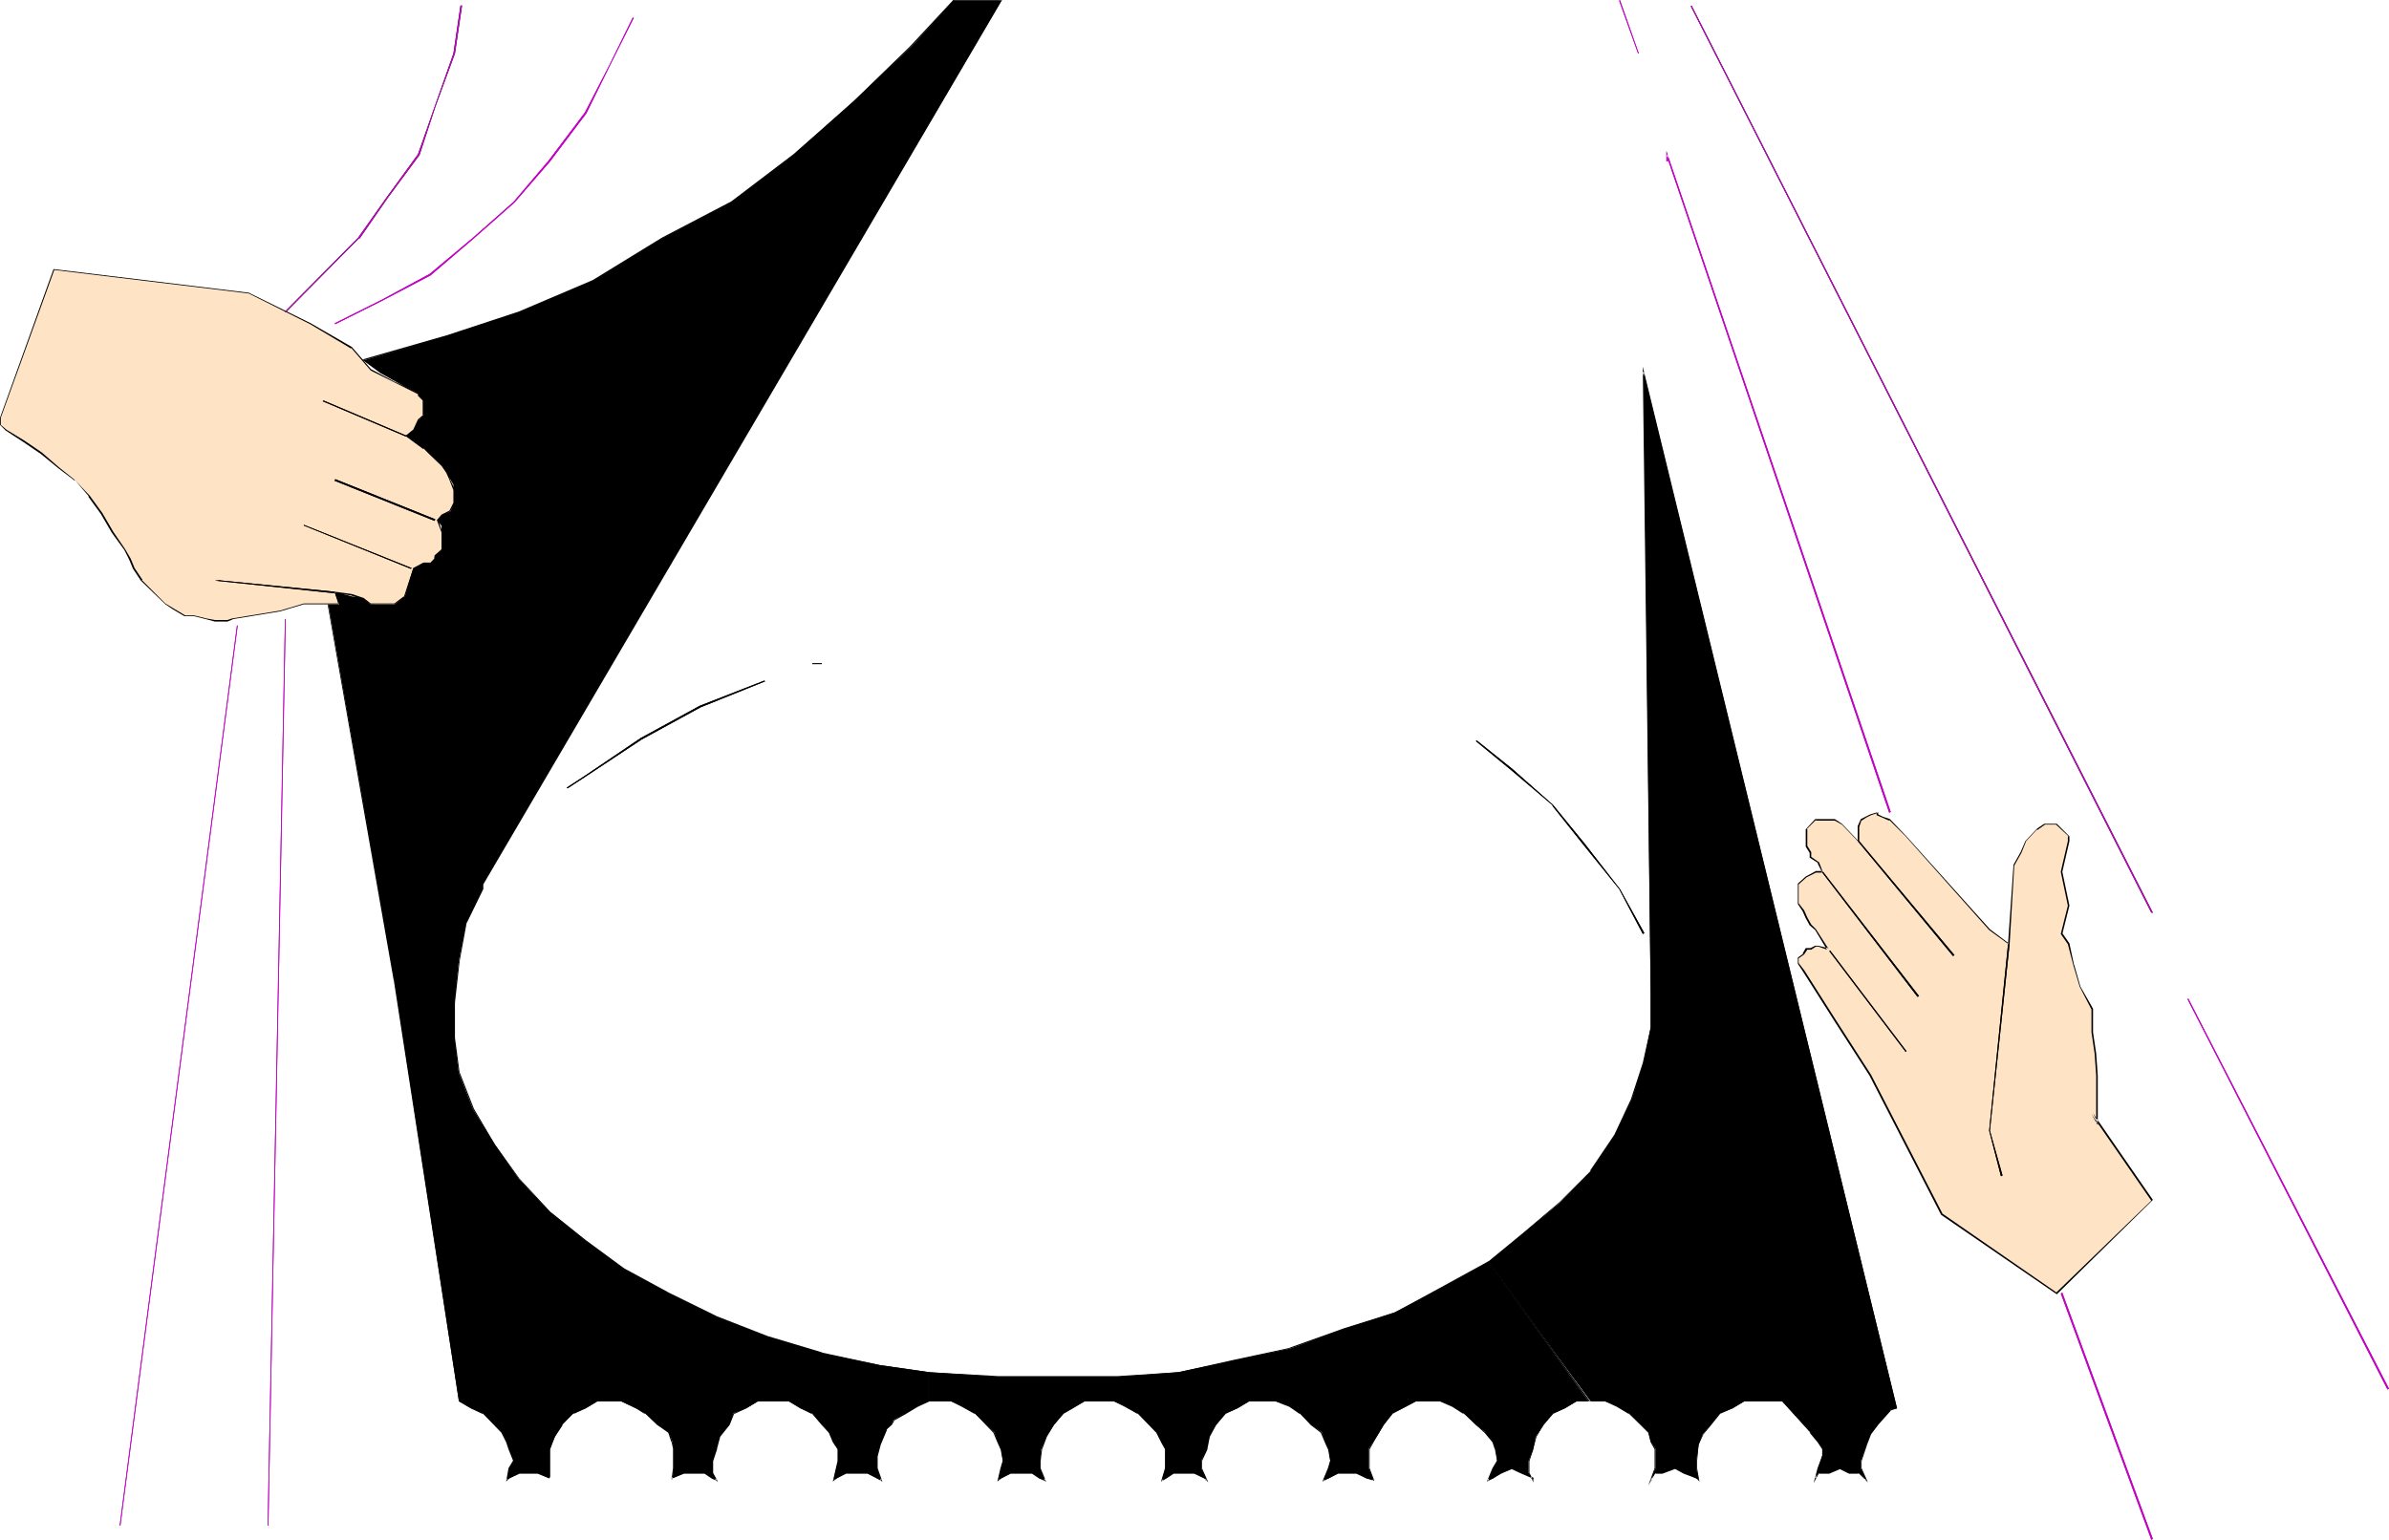 <?xml version="1.0" encoding="UTF-8" standalone="no"?>
<svg
   version="1.0"
   width="129.766mm"
   height="83.661mm"
   id="svg52"
   sodipodi:docname="Spotlight 5.wmf"
   xmlns:inkscape="http://www.inkscape.org/namespaces/inkscape"
   xmlns:sodipodi="http://sodipodi.sourceforge.net/DTD/sodipodi-0.dtd"
   xmlns="http://www.w3.org/2000/svg"
   xmlns:svg="http://www.w3.org/2000/svg">
  <sodipodi:namedview
     id="namedview52"
     pagecolor="#ffffff"
     bordercolor="#000000"
     borderopacity="0.25"
     inkscape:showpageshadow="2"
     inkscape:pageopacity="0.0"
     inkscape:pagecheckerboard="0"
     inkscape:deskcolor="#d1d1d1"
     inkscape:document-units="mm" />
  <defs
     id="defs1">
    <pattern
       id="WMFhbasepattern"
       patternUnits="userSpaceOnUse"
       width="6"
       height="6"
       x="0"
       y="0" />
  </defs>
  <path
     style="fill:#000000;fill-opacity:1;fill-rule:evenodd;stroke:none"
     d="m 67.387,124.088 13.574,77.07 12.282,4.524 0.97,-8.402 1.454,-7.917 3.394,-6.786 v -1.131 L 205.555,0.162 h -9.858 l -8.726,9.533 -11.797,11.149 -12.282,10.987 -12.605,9.694 -14.382,7.432 -14.059,8.725 -15.352,6.463 -14.706,4.847 -17.13,5.009 3.555,2.424 7.757,4.362 v 1.454 h 0.97 v 1.454 l -0.97,2.585 -1.131,2.262 -1.454,0.969 3.555,2.585 4.848,5.009 1.454,2.424 v 3.393 l -0.808,2.1 -1.778,0.808 -0.808,0.969 0.808,1.131 v 5.17 l -2.424,2.1 -1.293,0.485 -2.101,0.969 -1.778,5.978 -2.101,1.454 h -3.878 l -2.424,-1.131 -2.424,-0.323 -3.555,-0.969 0.97,2.424 z"
     id="path1" />
  <path
     style="fill:#000000;fill-opacity:1;fill-rule:evenodd;stroke:none"
     d="m 67.226,123.926 13.574,77.232 12.605,4.686 0.97,-8.563 1.454,-7.917 v 0.162 l 3.394,-6.948 v -1.131 0.162 L 205.717,0 H 195.697 L 186.809,9.533 175.174,20.843 162.893,31.668 v 0 l -12.766,9.694 -14.221,7.432 -14.221,8.725 -15.19,6.463 -14.706,4.847 -17.453,5.009 3.717,2.747 7.757,4.362 v -0.162 1.616 h 1.131 l -0.162,-0.162 v 1.454 0 l -0.97,2.424 -0.97,2.424 v -0.162 l -1.616,1.131 3.717,2.747 v -0.162 l 4.848,5.009 h -0.162 l 1.454,2.424 v 0 3.393 0 l -0.808,1.939 v 0 l -1.616,0.808 -0.97,1.131 0.97,1.131 v 0 5.17 0 l -2.424,1.939 -1.293,0.485 -2.101,1.131 -1.939,5.978 v -0.162 l -1.939,1.454 v 0 h -3.878 0.162 l -2.586,-1.131 -2.424,-0.323 v 0 l -3.717,-0.969 0.97,2.585 0.162,-0.162 h -2.424 l 0.162,0.162 h 2.424 l -0.97,-2.424 -0.162,0.162 3.394,0.969 h 0.162 l 2.424,0.323 v 0 l 2.424,0.969 h 3.878 l 2.101,-1.293 1.939,-5.978 v 0 l 1.939,-0.969 1.454,-0.485 2.424,-2.1 v -5.493 l -0.808,-0.969 v 0.162 l 0.808,-1.131 v 0.162 l 1.616,-0.969 0.97,-2.1 v -3.393 l -1.454,-2.585 -5.01,-5.009 -3.394,-2.424 v 0.162 l 1.454,-1.131 1.131,-2.262 0.97,-2.585 -0.162,-1.454 h -0.97 0.162 v -1.454 l -7.918,-4.524 -3.555,-2.424 v 0.162 l 17.13,-4.847 14.867,-4.847 15.19,-6.463 14.221,-8.887 14.221,-7.271 12.766,-9.856 v 0 l 12.282,-10.825 11.635,-11.31 8.888,-9.533 h -0.162 9.858 L 205.393,0 98.899,181.446 v 1.131 0 l -3.394,6.786 -1.293,7.917 -1.131,8.402 0.162,-0.162 -12.282,-4.524 0.162,0.162 -13.736,-77.07 v 0 z"
     id="path2" />
  <path
     style="fill:#000000;fill-opacity:1;fill-rule:evenodd;stroke:none"
     d="m 190.688,287.761 h 4.525 l 2.424,0.969 2.424,1.454 4.04,3.878 0.808,1.939 0.646,1.454 0.323,2.585 -0.323,1.454 -0.646,2.424 0.646,-0.323 1.939,-1.131 h 4.525 l 1.454,1.131 0.97,0.323 -0.97,-2.424 v -1.454 l 0.323,-2.585 0.97,-2.424 1.616,-2.424 1.939,-2.424 1.778,-0.969 2.586,-1.454 h 5.979 l 2.262,0.969 2.586,1.454 3.878,3.878 1.131,1.939 0.808,1.454 v 4.039 l -0.808,2.424 0.808,-0.323 1.454,-1.131 h 4.363 l 2.101,1.131 0.485,0.323 -1.131,-2.424 v -1.454 l 1.131,-2.585 0.485,-2.424 1.454,-2.424 1.939,-2.424 2.424,-0.969 2.424,-1.454 h 5.494 l 2.909,0.969 1.939,1.454 2.424,2.424 2.101,1.454 0.808,1.939 0.646,1.454 0.323,2.585 -0.323,1.454 -1.131,2.424 1.131,-0.323 1.939,-1.131 h 3.878 l 1.939,1.131 1.454,0.323 -0.97,-2.424 v -4.039 l 1.616,-2.424 1.454,-2.424 1.778,-2.424 2.101,-0.969 2.747,-1.454 h 5.01 l 2.424,0.969 2.424,1.454 2.424,2.424 1.939,1.454 1.616,1.939 0.485,1.454 0.323,2.585 -0.808,1.454 -0.97,2.424 0.97,-0.323 1.454,-1.131 2.424,-0.969 1.939,0.969 2.424,1.131 v 0.323 l -0.97,-1.454 v -2.424 l 0.97,-2.585 0.485,-2.424 1.616,-2.424 1.939,-2.424 2.424,-0.969 2.424,-1.454 h 2.424 l -20.523,-28.598 -9.858,5.493 -9.373,4.847 -10.181,3.393 -11.312,4.039 -11.312,2.424 -11.635,2.424 -12.443,0.969 h -24.563 l -14.221,-0.969 z"
     id="path3" />
  <path
     style="fill:#000000;fill-opacity:1;fill-rule:evenodd;stroke:none"
     d="m 190.688,287.761 h 4.525 v 0 l 2.262,1.131 2.586,1.454 v -0.162 l 3.878,4.039 v 0 l 0.808,1.939 0.646,1.454 v -0.162 l 0.485,2.585 v -0.162 l -0.485,1.616 v 0 l -0.646,2.747 0.808,-0.646 1.939,-0.969 v 0 h 4.525 -0.162 l 1.454,0.969 1.454,0.646 -1.131,-2.747 v 0 -1.454 l 0.323,-2.585 v 0.162 l 0.97,-2.585 1.454,-2.424 2.101,-2.424 -0.162,0.162 1.939,-1.131 2.424,-1.454 v 0 h 5.979 v 0 l 2.262,1.131 2.586,1.454 v -0.162 l 3.878,4.039 v 0 l 0.97,1.939 0.808,1.454 v -0.162 4.039 0 l -0.808,2.747 1.131,-0.646 1.454,-0.969 h -0.162 4.363 v 0 l 2.101,0.969 v 0 l 0.808,0.808 -1.293,-2.908 v 0 -1.454 0 l 1.131,-2.424 v -0.162 l 0.485,-2.424 v 0 l 1.293,-2.424 2.101,-2.424 -0.162,0.162 2.424,-1.131 2.424,-1.454 v 0 h 5.494 -0.162 l 2.909,1.131 2.101,1.454 v -0.162 l 2.262,2.424 v 0 l 2.101,1.616 v 0 l 0.808,1.939 0.646,1.454 v -0.162 l 0.485,2.585 v -0.162 l -0.485,1.616 -1.131,2.747 1.293,-0.646 1.939,-0.969 v 0 h 3.878 -0.162 l 2.101,0.969 1.616,0.485 -0.97,-2.585 v 0 -4.039 0.162 l 1.454,-2.585 1.454,-2.424 1.939,-2.424 -0.162,0.162 2.101,-1.131 2.747,-1.454 v 0 h 5.01 -0.162 l 2.586,1.131 2.262,1.454 v -0.162 l 2.586,2.424 v 0 l 1.778,1.616 v 0 l 1.616,1.939 0.485,1.454 v -0.162 l 0.485,2.585 v -0.162 l -0.97,1.616 -1.131,2.747 1.293,-0.646 1.616,-0.969 2.262,-0.969 h -0.162 l 2.101,0.969 2.262,0.969 v 0 0.323 h 0.162 l -0.808,-1.454 v 0 -2.424 0 l 0.808,-2.424 v -0.162 l 0.646,-2.424 v 0 l 1.454,-2.424 2.101,-2.424 -0.162,0.162 2.424,-1.131 2.424,-1.454 v 0 h 2.747 l -20.846,-28.76 -10.019,5.493 -9.211,5.009 -10.342,3.231 -11.312,4.039 h 0.162 l -11.312,2.424 -11.635,2.585 -12.443,0.808 h -24.563 l -14.221,-0.808 v 5.978 h 0.162 v -5.978 l -0.162,0.162 14.221,0.969 h 24.563 l 12.443,-0.969 11.635,-2.424 11.312,-2.585 v 0 l 11.312,-3.878 10.342,-3.393 9.211,-4.847 9.858,-5.493 -0.162,-0.162 20.685,28.598 v -0.162 h -2.424 l -2.586,1.454 -2.262,0.969 -2.101,2.424 -1.454,2.585 -0.646,2.424 v 0 l -0.808,2.585 v 2.424 l 0.97,1.939 v -0.969 l -2.262,-1.131 -2.101,-0.969 -2.424,0.969 -1.454,1.131 -1.131,0.323 0.162,0.323 1.131,-2.585 0.808,-1.454 -0.323,-2.585 v 0 l -0.485,-1.454 -1.616,-1.939 h -0.162 l -1.778,-1.616 v 0 l -2.586,-2.424 -2.262,-1.454 -2.586,-0.969 h -5.01 l -2.747,1.454 -2.101,0.969 -1.939,2.424 -1.454,2.585 -1.454,2.424 v 4.039 l 0.808,2.585 0.162,-0.323 -1.293,-0.323 -2.101,-1.131 h -3.878 l -2.101,1.131 -0.97,0.323 0.162,0.323 1.131,-2.585 0.323,-1.454 -0.323,-2.585 -0.646,-1.454 -0.97,-1.939 -2.101,-1.616 v 0 l -2.262,-2.262 v -0.162 l -2.101,-1.454 -2.909,-0.969 h -5.494 l -2.586,1.454 -2.262,0.969 -2.101,2.424 -1.454,2.585 -0.485,2.424 v 0 l -0.97,2.585 v 1.454 l 0.97,2.585 0.162,-0.162 -0.323,-0.485 -2.262,-1.131 h -4.363 l -1.454,1.131 -0.97,0.323 0.323,0.323 0.808,-2.585 v -4.039 l -0.808,-1.454 -1.131,-1.939 -4.04,-4.039 -2.424,-1.454 -2.424,-0.969 h -6.141 l -2.424,1.454 -1.939,0.969 -1.939,2.424 -1.616,2.585 -0.808,2.424 -0.485,2.585 v 1.454 l 1.131,2.585 0.162,-0.323 -1.131,-0.323 -1.454,-1.131 h -4.525 l -2.101,1.131 -0.485,0.323 0.162,0.162 0.646,-2.424 v 0 l 0.323,-1.454 -0.323,-2.585 -0.646,-1.454 -0.97,-1.939 -3.878,-4.039 -2.586,-1.454 -2.424,-0.969 h -4.525 l 0.162,0.162 z"
     id="path4" />
  <path
     style="fill:#000000;fill-opacity:1;fill-rule:evenodd;stroke:none"
     d="m 326.593,287.761 h 2.909 l 2.586,0.969 2.262,1.454 4.04,3.878 0.485,1.939 0.97,1.454 v 4.039 l -0.97,2.424 0.97,-1.454 h 1.454 l 2.586,-0.969 1.939,0.969 2.424,1.131 0.485,0.323 -0.485,-2.424 v -1.454 l 0.485,-3.393 0.808,-2.1 1.616,-1.939 1.939,-2.424 2.586,-0.969 2.424,-1.454 h 7.757 l 5.818,6.301 1.616,1.939 0.808,1.454 v 1.454 l -0.808,2.585 -0.485,2.1 0.485,-1.131 h 2.262 l 2.101,-0.969 1.939,0.969 h 1.939 l 1.616,1.454 -1.131,-2.424 v -1.454 l 1.131,-3.393 0.808,-2.1 1.454,-1.939 2.586,-3.07 1.454,-0.323 -52.035,-212.791 1.454,127.319 v 7.271 l -1.454,7.271 -2.424,7.432 -3.394,7.271 -5.01,7.594 -6.464,6.463 -7.272,6.14 -7.272,5.978 z"
     id="path5" />
  <path
     style="fill:#000000;fill-opacity:1;fill-rule:evenodd;stroke:none"
     d="m 326.593,287.761 h 2.909 v 0 l 2.424,1.131 2.424,1.454 v -0.162 l 4.04,4.039 v 0 l 0.485,1.939 0.808,1.454 v -0.162 4.039 0 l -1.293,3.555 1.454,-2.585 v 0.162 h 1.454 l 2.586,-0.969 v 0 l 1.778,0.969 2.586,0.969 v 0 l 0.646,0.646 -0.485,-2.747 v -1.454 l 0.323,-3.393 v 0 l 0.97,-2.1 1.616,-1.939 1.939,-2.424 -0.162,0.162 2.586,-1.131 2.424,-1.454 v 0 h 7.757 v 0 l 5.818,6.463 h -0.162 l 1.616,1.939 0.97,1.454 v -0.162 1.454 0 l -0.97,2.585 -0.808,3.07 1.131,-2.1 -0.162,0.162 h 2.262 l 2.262,-0.969 h -0.162 l 1.939,0.969 h 1.939 v -0.162 l 1.939,1.939 -1.293,-2.908 v 0 -1.454 0 l 1.131,-3.393 0.808,-2.1 1.454,-1.939 2.586,-2.908 h -0.162 l 1.454,-0.485 -52.197,-213.922 1.616,128.45 v 7.271 l -1.616,7.271 v 0 l -2.424,7.432 -3.394,7.271 -5.01,7.432 h 0.162 l -6.464,6.463 v 0 l -7.434,6.301 -7.272,5.978 21.17,28.598 0.162,-0.162 -21.17,-28.437 v 0.162 l 7.272,-5.978 7.272,-6.301 v 0 l 6.626,-6.463 5.01,-7.432 3.232,-7.271 2.586,-7.594 v 0 l 1.454,-7.271 v -7.271 l -1.454,-127.319 h -0.323 l 52.035,212.791 v -0.162 l -1.454,0.485 -2.586,2.908 -1.454,2.1 -0.808,2.1 -0.97,3.393 v 1.454 l 0.97,2.585 0.162,-0.162 -1.616,-1.616 h -1.939 0.162 l -2.101,-0.969 -2.101,0.969 v 0 h -2.262 l -0.646,1.131 0.162,0.162 0.646,-2.1 0.808,-2.585 v -1.454 l -0.808,-1.454 -1.616,-1.939 v 0 l -5.979,-6.463 h -7.918 l -2.424,1.454 -2.424,0.969 -1.939,2.424 -1.616,2.1 -0.97,2.1 -0.323,3.393 v 1.454 l 0.323,2.424 h 0.162 l -0.323,-0.485 -2.586,-1.131 -1.939,-0.969 -2.586,0.969 v 0 h -1.616 l -0.808,1.616 0.162,0.162 0.808,-2.585 v -4.039 l -0.808,-1.454 -0.485,-1.939 -4.04,-4.039 -2.424,-1.454 -2.586,-0.969 h -2.909 0.162 z"
     id="path6" />
  <path
     style="fill:#000000;fill-opacity:1;fill-rule:evenodd;stroke:none"
     d="m 337.582,191.625 -5.01,-9.048 -7.272,-9.371 -6.464,-7.917 -8.403,-7.432 -7.272,-5.817 -0.162,0.162 7.272,5.978 8.565,7.271 h -0.162 l 6.302,7.917 7.434,9.21 4.848,9.21 z"
     id="path7" />
  <path
     style="fill:#000000;fill-opacity:1;fill-rule:evenodd;stroke:none"
     d="m 337.582,191.625 -5.01,-9.048 -7.272,-9.371 -6.464,-7.917 -8.403,-7.432 -7.272,-5.817 -0.162,0.162 7.272,5.978 8.565,7.271 h -0.162 l 6.302,7.917 7.434,9.21 4.848,9.21 z"
     id="path8" />
  <path
     style="fill:#000000;fill-opacity:1;fill-rule:evenodd;stroke:none"
     d="m 80.962,201.158 13.251,86.603 2.586,1.454 2.262,0.969 4.04,3.878 0.97,1.939 0.485,1.454 0.97,2.585 -0.97,1.454 -0.485,2.424 0.485,-0.323 1.939,-1.131 h 3.878 l 2.424,1.131 v 0.323 -6.463 l 1.131,-2.424 1.454,-2.424 2.262,-2.424 2.586,-0.969 2.424,-1.454 h 4.848 l 3.07,1.454 1.939,0.969 2.424,2.424 2.424,1.454 0.646,1.939 0.323,1.454 v 4.039 l -0.323,2.424 v -0.323 l 2.424,-1.131 h 4.363 l 1.454,1.131 0.808,0.323 -0.808,-1.454 v -2.424 l 0.808,-2.585 0.646,-2.424 1.939,-2.424 0.97,-2.424 2.586,-0.969 2.424,-1.454 h 6.302 l 2.424,1.454 2.424,0.969 1.939,2.424 1.454,1.454 0.97,1.939 0.97,1.454 v 2.585 l -0.97,3.878 0.646,-0.323 1.778,-1.131 h 4.525 l 1.939,1.131 0.808,0.323 -0.808,-2.424 v -2.585 l 0.646,-2.262 1.293,-3.07 0.97,-0.969 0.485,-0.969 2.424,-1.454 2.586,-1.454 2.262,-0.969 v -5.978 l -10.019,-1.454 -11.958,-2.424 -11.15,-3.393 -10.504,-4.039 -9.696,-4.847 -9.373,-5.009 -7.757,-5.817 -7.434,-5.978 -6.302,-6.786 -4.848,-6.948 -4.525,-7.271 -2.909,-7.432 -0.97,-7.271 v -7.432 z"
     id="path9" />
  <path
     style="fill:#000000;fill-opacity:1;fill-rule:evenodd;stroke:none"
     d="m 80.8,200.997 13.413,86.765 2.424,1.454 2.424,1.131 v -0.162 l 3.878,4.039 v 0 l 0.97,1.939 0.485,1.454 0.97,2.424 v -0.162 l -0.97,1.616 -0.485,2.747 0.646,-0.646 2.101,-0.969 h -0.162 3.878 v 0 l 2.424,0.969 h -0.162 v 0.323 h 0.323 v -6.463 0.162 l 0.97,-2.585 1.616,-2.424 h -0.162 l 2.424,-2.424 v 0.162 l 2.424,-1.131 2.424,-1.454 v 0 h 4.848 v 0 l 3.07,1.454 1.778,1.131 v -0.162 l 2.586,2.424 v 0 l 2.262,1.616 v 0 l 0.646,1.939 v -0.162 l 0.323,1.454 v 4.039 l -0.323,2.424 h 0.162 v -0.323 0 l 2.424,-0.969 v 0 h 4.363 -0.162 l 1.454,0.969 1.293,0.646 -0.97,-1.777 v 0 -2.424 0 l 0.808,-2.424 v -0.162 l 0.646,-2.424 v 0 l 1.939,-2.424 0.97,-2.424 v 0.162 l 2.424,-1.131 2.424,-1.454 v 0 h 6.302 v 0 l 2.424,1.454 2.262,1.131 v -0.162 l 2.101,2.424 v 0 l 1.454,1.616 v 0 l 0.808,1.939 0.97,1.454 v -0.162 2.585 l -0.97,4.201 0.808,-0.646 1.939,-0.969 h -0.162 4.525 v 0 l 1.939,0.969 1.131,0.646 -0.97,-2.747 v 0 -2.585 0.162 l 0.646,-2.424 1.293,-3.07 h -0.162 l 1.131,-0.969 0.485,-0.808 h -0.162 l 2.586,-1.454 2.424,-1.454 2.424,-1.131 v -5.978 l -10.181,-1.454 -11.958,-2.585 h 0.162 l -11.312,-3.393 -10.342,-4.039 -9.858,-4.847 -9.211,-5.009 -7.918,-5.817 -7.272,-5.817 v 0 l -6.302,-6.786 v 0 l -5.01,-6.948 -4.363,-7.432 -2.909,-7.432 v 0.162 l -0.97,-7.271 v -7.432 l -12.605,-4.686 0.162,0.323 12.282,4.524 -0.162,-0.162 v 7.432 l 1.131,7.271 2.909,7.432 4.363,7.271 5.01,6.948 v 0 l 6.302,6.948 v 0 l 7.272,5.817 7.918,5.978 9.211,5.009 9.858,4.847 10.342,4.039 11.312,3.393 v 0 l 11.958,2.424 10.019,1.454 v -0.162 5.978 -0.162 l -2.424,0.969 -2.424,1.454 -2.424,1.616 -0.485,0.808 v 0 l -1.131,1.131 -1.293,3.07 -0.646,2.262 v 2.585 l 0.97,2.585 0.162,-0.323 -0.808,-0.323 -2.101,-1.131 h -4.525 l -1.939,1.131 -0.485,0.323 0.162,0.162 0.97,-3.878 v -2.585 l -0.97,-1.454 -0.97,-1.939 -1.454,-1.616 v 0 l -2.101,-2.424 -2.262,-0.969 -2.586,-1.454 h -6.302 l -2.586,1.454 -2.424,1.131 -1.131,2.262 -1.939,2.585 -0.646,2.424 v 0 l -0.808,2.585 v 2.424 l 0.808,1.616 0.323,-0.323 -0.97,-0.323 -1.454,-1.131 h -4.363 l -2.586,1.131 v 0.485 h 0.162 l 0.485,-2.424 v -4.039 l -0.485,-1.454 v 0 l -0.485,-1.939 -2.424,-1.616 v 0 l -2.586,-2.424 -1.939,-0.969 -3.07,-1.454 h -4.848 l -2.586,1.454 -2.424,0.969 -2.424,2.424 -1.454,2.585 -1.131,2.424 v 6.463 h 0.323 v -0.485 l -2.586,-1.131 h -3.878 l -1.939,1.131 -0.646,0.323 0.323,0.162 0.485,-2.424 v 0 l 0.97,-1.454 -0.97,-2.585 -0.485,-1.454 -0.97,-1.939 -4.202,-4.039 -2.262,-0.969 -2.424,-1.454 v 0.162 l -13.251,-86.603 -0.162,0.162 z"
     id="path10" />
  <path
     style="fill:#000000;fill-opacity:1;fill-rule:evenodd;stroke:none"
     d="m 156.913,139.76 -13.251,5.17 -12.12,6.624 -11.474,7.755 -3.717,2.424 0.162,0.162 3.717,-2.424 11.474,-7.594 12.12,-6.624 13.251,-5.332 z"
     id="path11" />
  <path
     style="fill:#000000;fill-opacity:1;fill-rule:evenodd;stroke:none"
     d="m 156.913,139.76 -13.251,5.17 -12.12,6.624 -11.474,7.755 -3.717,2.424 0.162,0.162 3.717,-2.424 11.474,-7.594 12.12,-6.624 13.251,-5.332 z"
     id="path12" />
  <path
     style="fill:#000000;fill-opacity:1;fill-rule:evenodd;stroke:none"
     d="m 166.771,136.367 h 1.939 v -0.162 h -1.939 z"
     id="path13" />
  <path
     style="fill:#000000;fill-opacity:1;fill-rule:evenodd;stroke:none"
     d="m 166.771,136.367 h 1.939 v -0.162 h -1.939 z"
     id="path14" />
  <path
     style="fill:#ffe3c5;fill-opacity:1;fill-rule:evenodd;stroke:none"
     d="m 68.68,121.664 0.97,2.424 H 62.378 l -4.848,1.454 -9.858,1.616 -0.97,0.323 H 44.117 l -1.778,-0.323 -2.586,-0.646 h -1.778 l -2.586,-1.454 -1.454,-0.969 -4.848,-4.847 -1.616,-2.585 -0.808,-1.939 -1.131,-1.777 -2.424,-3.555 -2.262,-4.039 -2.586,-3.555 L 15.352,98.559 11.958,95.974 8.403,93.066 5.01,90.642 1.131,88.219 0.162,87.249 V 85.795 L 10.989,55.419 l 40.077,4.847 12.766,6.14 8.403,5.009 3.878,4.524 4.848,2.585 5.01,2.262 v 0.485 l 0.97,0.969 v 2.908 l -0.97,1.131 -1.131,1.939 -1.454,1.293 3.555,2.585 3.717,3.555 1.131,1.454 0.646,1.454 0.808,1.939 v 2.908 l -0.808,1.616 -1.778,0.808 -0.808,0.969 0.808,2.585 v 3.555 l -1.454,1.293 v 0.485 l -0.97,0.969 h -1.293 l -2.101,0.969 -1.778,5.978 -2.101,1.454 h -4.848 l -1.454,-1.131 -2.424,-0.808 z"
     id="path15" />
  <path
     style="fill:#000000;fill-opacity:1;fill-rule:evenodd;stroke:none"
     d="m 68.68,121.503 0.808,2.585 0.162,-0.162 H 62.378 l -4.848,1.454 v 0 l -9.858,1.616 -0.97,0.323 v 0 H 44.117 l -1.778,-0.323 -2.586,-0.646 h -1.778 v 0 l -2.424,-1.454 -1.616,-0.969 v 0 l -4.848,-4.847 h 0.162 l -1.616,-2.424 -0.808,-1.939 -1.131,-1.939 -2.424,-3.555 -2.262,-3.878 -2.586,-3.555 v 0 L 15.352,98.559 12.12,95.974 8.565,92.904 5.01,90.481 1.293,88.219 v 0 L 0.162,87.249 v 0 -1.454 0 L 11.15,55.419 h -0.162 l 40.077,4.847 v 0 l 12.605,6.301 8.403,5.009 v -0.162 l 4.04,4.686 4.848,2.424 4.848,2.424 v -0.162 0.485 l 1.131,1.131 -0.162,-0.162 v 2.908 h 0.162 l -1.131,0.969 -0.97,2.1 v 0 l -1.616,1.293 3.717,2.747 v -0.162 l 3.717,3.555 v 0 l 0.97,1.454 0.646,1.454 0.808,2.1 v -0.162 2.908 -0.162 l -0.808,1.616 v 0 l -1.616,0.808 -0.97,1.131 0.97,2.585 v 0 3.555 -0.162 l -1.454,1.293 v 0.646 0 l -0.97,0.969 v -0.162 h -1.293 l -2.101,1.131 -1.939,5.978 v -0.162 l -1.939,1.454 v 0 h -4.848 v 0 l -1.454,-1.131 -2.424,-0.808 -3.555,-0.485 v 0.323 l 3.555,0.485 h -0.162 l 2.586,0.808 1.454,0.969 h 4.848 l 2.101,-1.293 1.939,-5.978 v 0 l 1.939,-0.969 v 0 H 88.395 l 0.97,-0.969 v -0.646 0.162 l 1.454,-1.454 v -3.555 l -0.808,-2.585 v 0.162 l 0.808,-1.131 v 0.162 l 1.616,-0.969 0.97,-1.616 v -2.908 l -0.97,-1.939 -0.485,-1.616 -1.131,-1.454 -3.878,-3.393 v -0.162 l -3.394,-2.424 v 0.162 l 1.454,-1.293 1.131,-2.1 h -0.162 l 1.131,-1.131 v -2.908 l -1.131,-1.131 0.162,0.162 v -0.485 l -5.171,-2.424 -4.848,-2.585 0.162,0.162 L 72.235,71.254 63.832,66.406 51.066,60.105 10.989,55.258 0,85.795 v 1.454 l 1.131,1.131 3.717,2.424 3.555,2.424 3.555,2.908 3.394,2.585 v -0.162 l 2.909,3.393 h -0.162 l 2.586,3.555 2.262,3.878 2.586,3.555 0.97,1.939 0.808,1.939 1.616,2.424 5.01,4.847 1.454,0.969 2.424,1.454 h 1.939 l 2.586,0.646 1.778,0.485 h 2.586 l 1.131,-0.485 h -0.162 l 9.858,-1.616 v 0 l 4.848,-1.454 v 0 h 7.434 l -0.97,-2.424 -0.162,0.162 z"
     id="path16" />
  <path
     style="fill:#000000;fill-opacity:1;fill-rule:evenodd;stroke:none"
     d="m 83.547,89.511 -17.13,-7.271 -0.162,0.162 17.13,7.271 z"
     id="path17" />
  <path
     style="fill:#000000;fill-opacity:1;fill-rule:evenodd;stroke:none"
     d="m 83.547,89.511 -17.13,-7.271 -0.162,0.162 17.13,7.271 z"
     id="path18" />
  <path
     style="fill:#000000;fill-opacity:1;fill-rule:evenodd;stroke:none"
     d="m 89.365,106.638 -20.523,-8.24 -0.162,0.323 20.523,8.24 z"
     id="path19" />
  <path
     style="fill:#000000;fill-opacity:1;fill-rule:evenodd;stroke:none"
     d="m 89.365,106.638 -20.523,-8.24 -0.162,0.323 20.523,8.24 z"
     id="path20" />
  <path
     style="fill:#000000;fill-opacity:1;fill-rule:evenodd;stroke:none"
     d="M 84.517,116.656 62.378,107.769 v 0.162 l 21.978,8.886 z"
     id="path21" />
  <path
     style="fill:#000000;fill-opacity:1;fill-rule:evenodd;stroke:none"
     d="M 84.517,116.656 62.378,107.769 v 0.162 l 21.978,8.886 z"
     id="path22" />
  <path
     style="fill:#000000;fill-opacity:1;fill-rule:evenodd;stroke:none"
     d="M 68.68,121.503 44.117,119.079 v 0.162 h 1.131 v -0.162 H 44.117 v 0.162 l 24.563,2.585 z"
     id="path23" />
  <path
     style="fill:#000000;fill-opacity:1;fill-rule:evenodd;stroke:none"
     d="M 68.68,121.503 44.117,119.079 v 0.162 h 1.131 v -0.162 H 44.117 v 0.162 l 24.563,2.585 z"
     id="path24" />
  <path
     style="fill:#000000;fill-opacity:1;fill-rule:evenodd;stroke:none"
     d="M 58.661,64.144 73.69,48.957 h 0.162 l 5.818,-8.402 6.464,-8.725 3.232,-9.856 4.04,-10.987 1.454,-9.856 h -0.323 l -1.454,9.856 v 0 l -3.878,10.987 -3.394,9.694 -6.464,8.887 -5.818,8.24 v 0 L 58.499,63.983 Z"
     id="path25" />
  <path
     style="fill:#c004c0;fill-opacity:1;fill-rule:evenodd;stroke:none"
     d="M 58.661,64.144 73.69,48.957 h 0.162 l 5.818,-8.402 6.464,-8.725 3.232,-9.856 4.04,-10.987 1.454,-9.856 h -0.323 l -1.454,9.856 v 0 l -3.878,10.987 -3.394,9.694 -6.464,8.887 -5.818,8.24 v 0 L 58.499,63.983 Z"
     id="path26" />
  <path
     style="fill:#c004c0;fill-opacity:1;fill-rule:evenodd;stroke:none"
     d="m 68.842,66.568 9.696,-4.847 9.858,-5.17 8.888,-7.594 8.242,-7.271 0.162,-0.162 7.272,-8.402 7.434,-9.856 4.848,-9.856 4.848,-9.694 -0.162,-0.162 -4.848,9.856 -5.01,9.694 -7.434,9.856 -7.272,8.563 0.162,-0.162 -8.403,7.432 -8.888,7.432 -9.858,5.332 -9.696,4.847 z"
     id="path27" />
  <path
     style="fill:#c004c0;fill-opacity:1;fill-rule:evenodd;stroke:none"
     d="m 68.842,66.568 9.696,-4.847 9.858,-5.17 8.888,-7.594 8.242,-7.271 0.162,-0.162 7.272,-8.402 7.434,-9.856 4.848,-9.856 4.848,-9.694 -0.162,-0.162 -4.848,9.856 -5.01,9.694 -7.434,9.856 -7.272,8.563 0.162,-0.162 -8.403,7.432 -8.888,7.432 -9.858,5.332 -9.696,4.847 z"
     id="path28" />
  <path
     style="fill:#c004c0;fill-opacity:1;fill-rule:evenodd;stroke:none"
     d="M 48.642,128.45 24.563,313.29 h 0.162 L 48.803,128.45 Z"
     id="path29" />
  <path
     style="fill:#c004c0;fill-opacity:1;fill-rule:evenodd;stroke:none"
     d="M 48.642,128.45 24.563,313.29 h 0.162 L 48.803,128.45 Z"
     id="path30" />
  <path
     style="fill:#c004c0;fill-opacity:1;fill-rule:evenodd;stroke:none"
     d="m 58.499,127.158 -3.555,186.132 h 0.162 l 3.555,-186.132 z"
     id="path31" />
  <path
     style="fill:#c004c0;fill-opacity:1;fill-rule:evenodd;stroke:none"
     d="m 58.499,127.158 -3.555,186.132 h 0.162 l 3.555,-186.132 z"
     id="path32" />
  <path
     style="fill:#ffe3c5;fill-opacity:1;fill-rule:evenodd;stroke:none"
     d="m 398.667,249.307 -14.706,-28.437 -7.272,-11.31 -6.464,-10.341 -0.97,-1.454 v -0.969 l 0.97,-0.969 0.646,-0.969 h 0.808 l 1.131,-0.646 h 0.485 l 1.939,0.646 0.323,0.485 -0.323,-0.485 -2.424,-3.878 -1.131,-1.131 -0.808,-1.454 -0.646,-1.454 -0.97,-1.454 v -4.039 l 1.616,-1.454 1.939,-0.969 h 1.293 l -0.808,-1.939 -1.616,-0.969 v -0.969 l -0.808,-1.293 v -3.555 l 1.939,-1.939 h 3.878 l 1.454,0.808 3.394,3.555 v -3.07 l 0.485,-1.293 1.131,-0.646 0.808,-0.323 1.454,-0.646 v 0.646 l 1.131,0.323 1.454,0.646 3.232,3.393 17.291,19.227 3.878,2.908 0.97,-16.319 1.616,-2.424 0.97,-2.424 2.262,-2.424 1.454,-1.131 h 2.586 l 2.424,2.585 v 0.969 l -1.454,6.301 1.454,6.948 -1.454,5.817 1.454,2.1 0.97,4.362 1.293,4.362 2.586,4.524 v 4.847 l 0.646,4.362 0.323,4.524 v 9.694 l -0.97,-1.939 12.282,17.773 -19.554,19.227 z"
     id="path33" />
  <path
     style="fill:#000000;fill-opacity:1;fill-rule:evenodd;stroke:none"
     d="m 398.667,249.145 0.162,0.162 -14.706,-28.598 -7.272,-11.31 -6.464,-10.179 -1.131,-1.454 v 0 -0.969 0 l 1.131,-0.808 0.646,-0.969 h -0.162 0.97 l 0.97,-0.646 v 0 h 0.485 v 0 l 1.778,0.646 0.485,0.323 0.162,-0.162 -0.485,-0.485 0.162,0.162 -2.586,-4.039 -0.97,-0.969 v 0 l -0.808,-1.454 -0.646,-1.454 -1.131,-1.454 v 0 -4.039 0.162 l 1.616,-1.454 v 0 l 1.939,-0.969 v 0 h 1.454 l -0.808,-2.1 -1.616,-1.131 v 0.162 -1.131 l -0.808,-1.293 v 0.162 -3.555 h -0.162 l 1.939,-1.939 v 0.162 h 3.878 v 0 l 1.454,0.808 v 0 l 3.555,3.716 v -3.393 0.162 l 0.485,-1.454 v 0.162 l 0.97,-0.646 0.97,-0.485 1.454,-0.485 -0.323,-0.162 v 0.646 l 1.131,0.485 1.454,0.646 v -0.162 l 3.394,3.393 17.13,19.227 4.202,3.07 0.97,-16.48 v 0.162 l 1.454,-2.585 0.97,-2.424 v 0 l 2.262,-2.424 v 0.162 l 1.616,-1.131 h -0.162 2.586 -0.162 l 2.586,2.424 h -0.162 v 0.969 l -1.454,6.301 1.454,6.948 -1.454,5.817 1.454,2.1 v 0 l 1.131,4.362 v 0 l 1.293,4.362 2.424,4.686 v -0.162 4.847 l 0.646,4.362 0.323,4.524 v 9.694 h 0.323 l -0.97,-1.939 -0.323,0.162 12.282,17.773 0.162,-0.162 -19.715,19.066 h 0.162 l -23.594,-16.319 -0.162,0.323 23.755,16.319 19.715,-19.389 -12.282,-17.773 -0.323,0.162 1.293,2.262 v -10.179 l -0.323,-4.524 -0.646,-4.362 v -4.847 l -2.586,-4.524 -1.293,-4.524 v 0.162 l -0.97,-4.524 -1.454,-2.1 v 0.162 l 1.454,-5.817 -1.454,-6.948 1.454,-6.301 v -0.969 l -2.586,-2.585 h -2.586 l -1.454,0.969 -2.424,2.585 -0.97,2.262 -1.454,2.585 -1.131,16.319 0.162,-0.162 -3.878,-2.908 v 0 l -17.13,-19.066 -3.394,-3.555 -1.454,-0.485 -0.97,-0.485 v 0.162 -0.646 l -1.616,0.485 -0.97,0.485 -0.97,0.485 -0.646,1.454 v 3.07 h 0.162 l -3.394,-3.555 -1.454,-0.969 h -4.04 l -1.939,2.1 v 3.555 l 0.808,1.293 v 0 0.969 l 1.778,1.131 h -0.162 l 0.97,1.939 v -0.323 h -1.293 l -2.101,1.131 -1.616,1.454 v 4.201 l 0.97,1.454 0.646,1.454 0.808,1.454 1.131,0.969 v 0 l 2.424,4.039 0.485,0.323 0.162,-0.162 -0.485,-0.485 -1.939,-0.485 h -0.646 l -0.97,0.485 v 0 h -0.97 l -0.646,1.131 h 0.162 l -1.131,0.808 v 1.293 l 0.97,1.454 6.464,10.179 7.272,11.31 14.706,28.598 z"
     id="path34" />
  <path
     style="fill:#000000;fill-opacity:1;fill-rule:evenodd;stroke:none"
     d="m 412.241,193.887 -3.878,38.293 2.424,9.371 0.323,-0.162 -2.586,-9.21 v 0 l 4.04,-38.293 z"
     id="path35" />
  <path
     style="fill:#000000;fill-opacity:1;fill-rule:evenodd;stroke:none"
     d="m 412.241,193.887 -3.878,38.293 2.424,9.371 0.323,-0.162 -2.586,-9.21 v 0 l 4.04,-38.293 z"
     id="path36" />
  <path
     style="fill:#000000;fill-opacity:1;fill-rule:evenodd;stroke:none"
     d="m 381.376,172.721 19.554,23.59 0.323,-0.162 -19.554,-23.428 z"
     id="path37" />
  <path
     style="fill:#000000;fill-opacity:1;fill-rule:evenodd;stroke:none"
     d="m 381.376,172.721 19.554,23.59 0.323,-0.162 -19.554,-23.428 z"
     id="path38" />
  <path
     style="fill:#000000;fill-opacity:1;fill-rule:evenodd;stroke:none"
     d="m 374.104,179.184 19.554,25.529 0.323,-0.162 -19.715,-25.529 z"
     id="path39" />
  <path
     style="fill:#000000;fill-opacity:1;fill-rule:evenodd;stroke:none"
     d="m 374.104,179.184 19.554,25.529 0.323,-0.162 -19.715,-25.529 z"
     id="path40" />
  <path
     style="fill:#000000;fill-opacity:1;fill-rule:evenodd;stroke:none"
     d="m 375.558,195.342 15.675,20.681 0.162,-0.162 -15.675,-20.681 z"
     id="path41" />
  <path
     style="fill:#000000;fill-opacity:1;fill-rule:evenodd;stroke:none"
     d="m 375.558,195.342 15.675,20.681 0.162,-0.162 -15.675,-20.681 z"
     id="path42" />
  <path
     style="fill:#000000;fill-opacity:1;fill-rule:evenodd;stroke:none"
     d="M 347.116,1.293 441.652,187.424 h 0.323 L 347.278,1.131 Z"
     id="path43" />
  <path
     style="fill:#c004c0;fill-opacity:1;fill-rule:evenodd;stroke:none"
     d="M 347.116,1.293 441.652,187.424 h 0.323 L 347.278,1.131 Z"
     id="path44" />
  <path
     style="fill:#c004c0;fill-opacity:1;fill-rule:evenodd;stroke:none"
     d="m 332.411,0.162 3.878,10.825 h 0.162 L 332.572,0 Z"
     id="path45" />
  <path
     style="fill:#c004c0;fill-opacity:1;fill-rule:evenodd;stroke:none"
     d="m 332.411,0.162 3.878,10.825 h 0.162 L 332.572,0 Z"
     id="path46" />
  <path
     style="fill:#c004c0;fill-opacity:1;fill-rule:evenodd;stroke:none"
     d="M 388.163,166.743 342.107,31.022 v 2.1 h 0.323 v -1.293 h -0.323 l 45.733,135.075 z"
     id="path47" />
  <path
     style="fill:#c004c0;fill-opacity:1;fill-rule:evenodd;stroke:none"
     d="M 388.163,166.743 342.107,31.022 v 2.1 h 0.323 v -1.293 h -0.323 l 45.733,135.075 z"
     id="path48" />
  <path
     style="fill:#c004c0;fill-opacity:1;fill-rule:evenodd;stroke:none"
     d="m 449.086,205.197 41.046,80.14 0.323,-0.162 -41.208,-80.14 z"
     id="path49" />
  <path
     style="fill:#c004c0;fill-opacity:1;fill-rule:evenodd;stroke:none"
     d="m 449.086,205.197 41.046,80.14 0.323,-0.162 -41.208,-80.14 z"
     id="path50" />
  <path
     style="fill:#c004c0;fill-opacity:1;fill-rule:evenodd;stroke:none"
     d="m 423.068,265.626 18.584,50.572 0.323,-0.162 -18.584,-50.572 z"
     id="path51" />
  <path
     style="fill:#c004c0;fill-opacity:1;fill-rule:evenodd;stroke:none"
     d="m 423.068,265.626 18.584,50.572 0.323,-0.162 -18.584,-50.572 z"
     id="path52" />
</svg>
